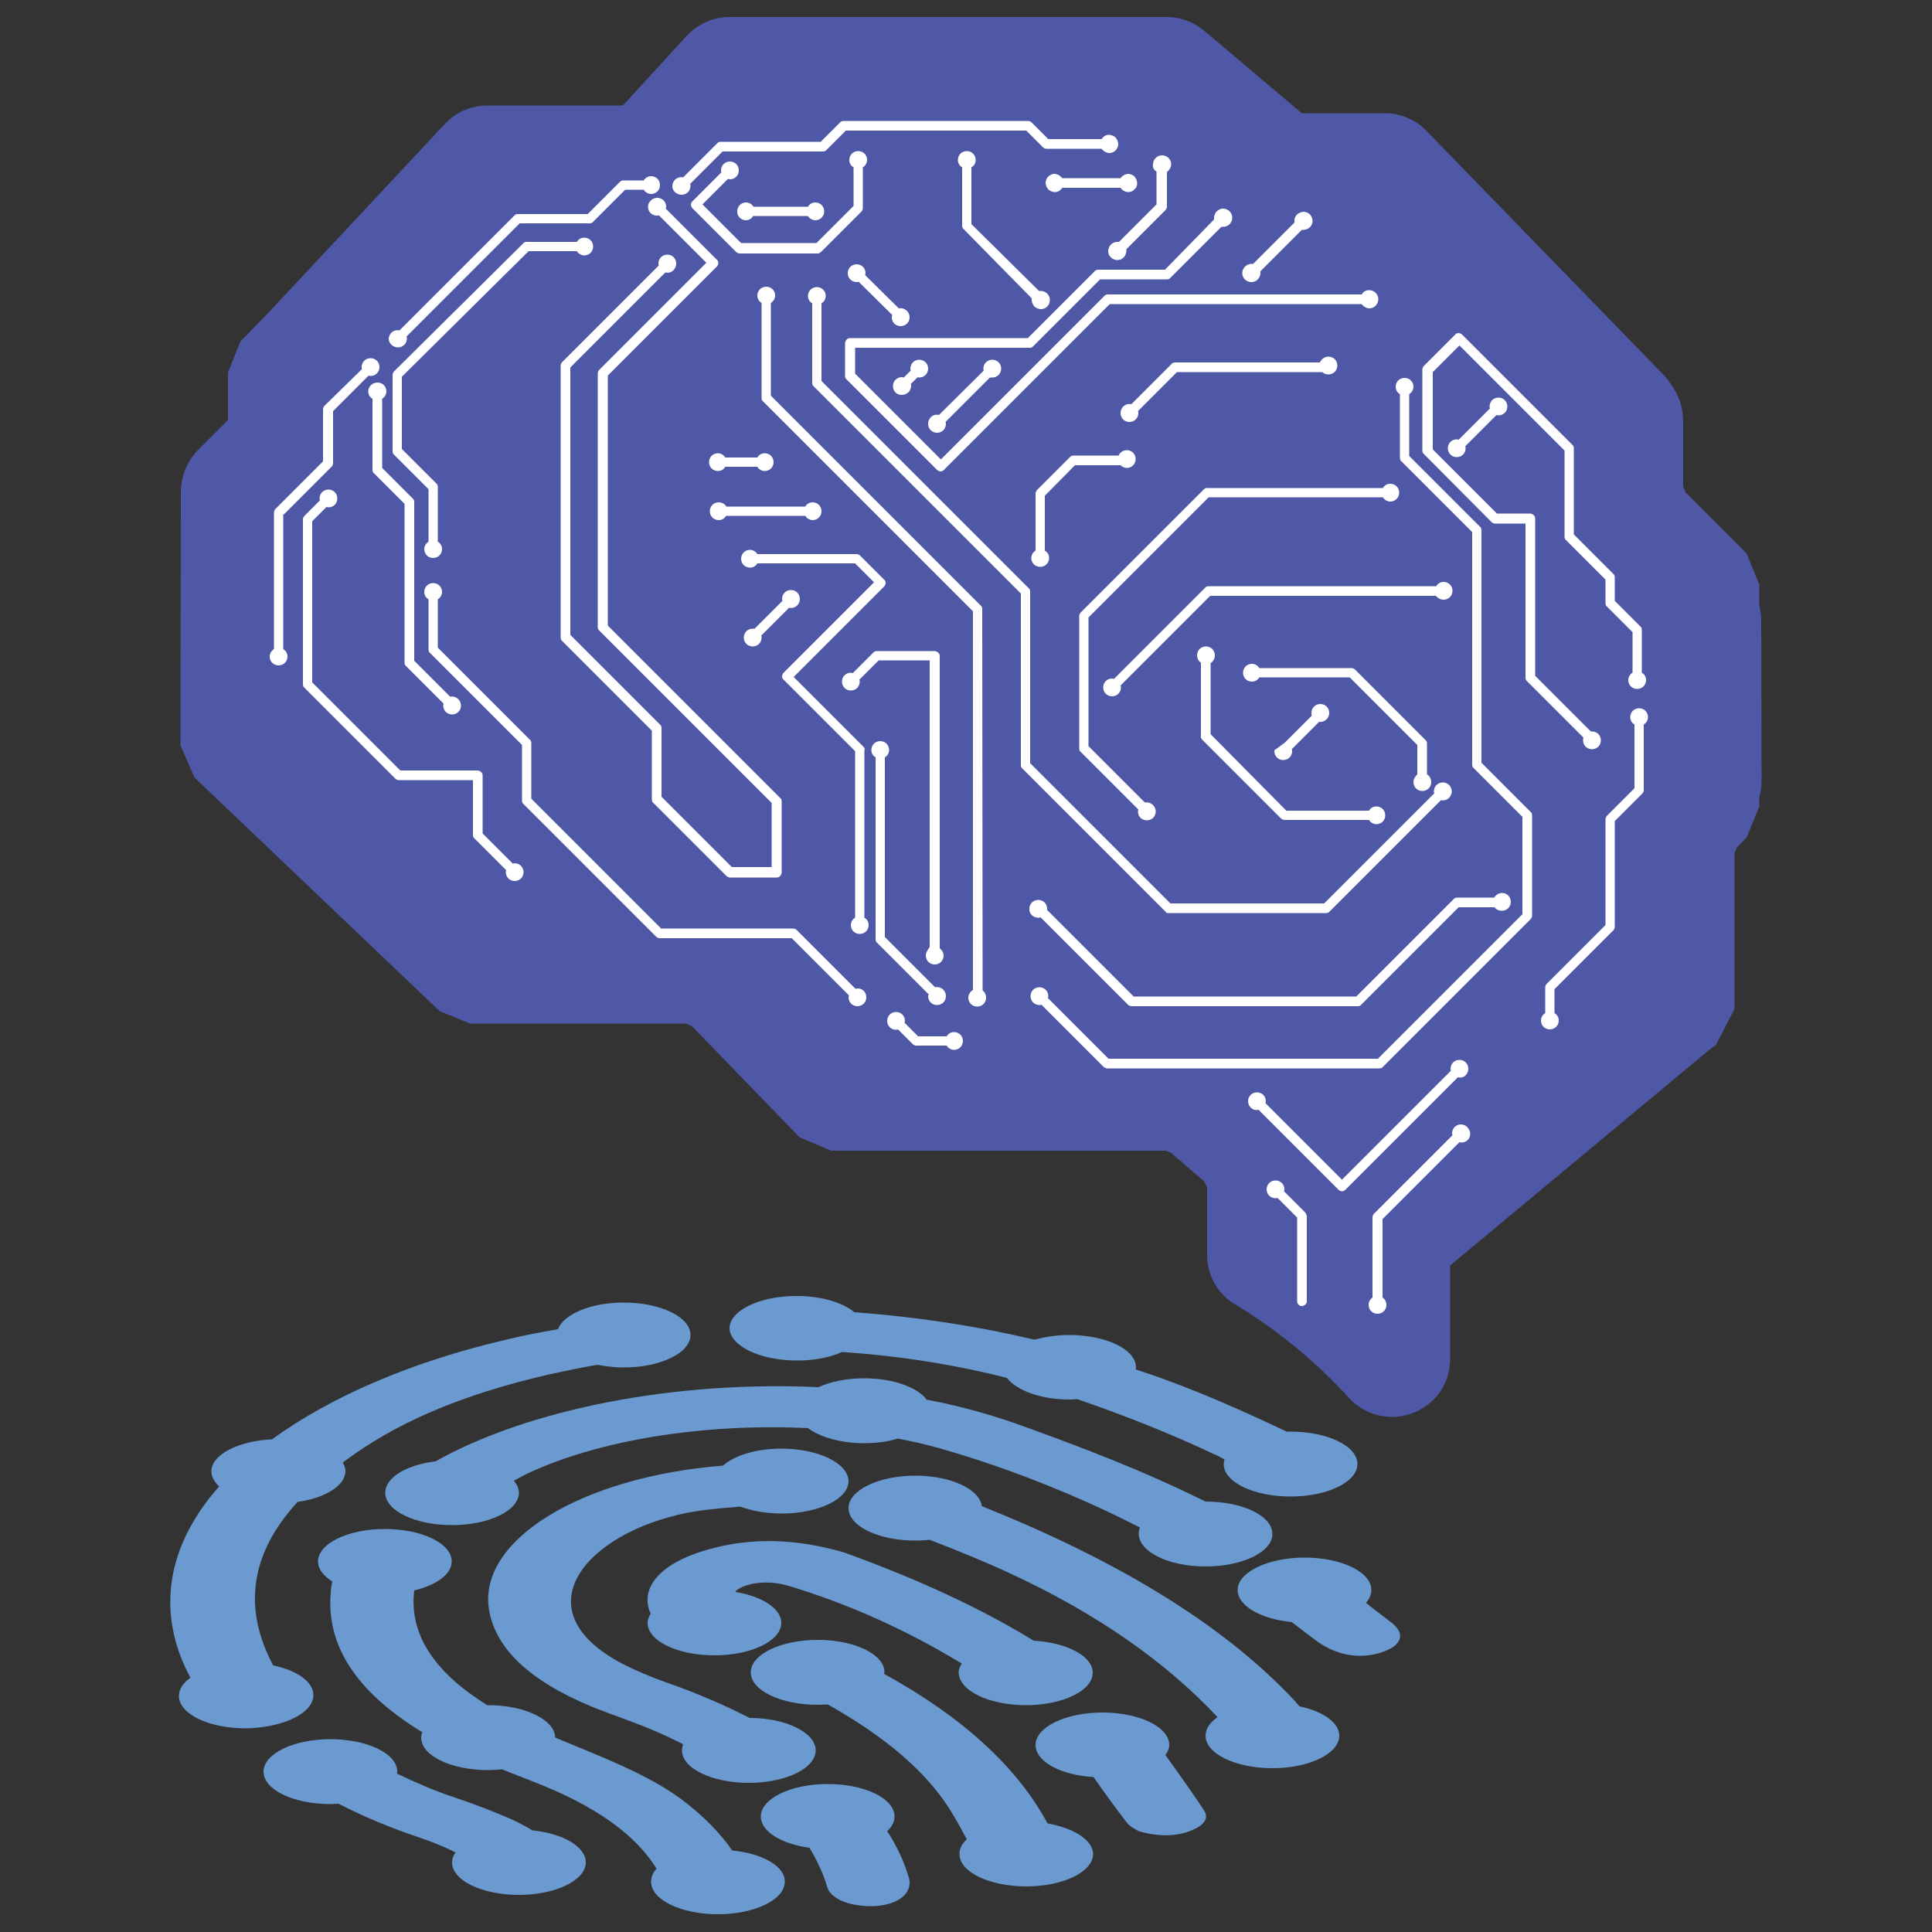 <svg xmlns="http://www.w3.org/2000/svg" xmlns:xlink="http://www.w3.org/1999/xlink" x="0px" y="0px" viewBox="0 0 500 500" style="enable-background:new 0 0 500 500;" xml:space="preserve"><rect x="0" y="0" width="500" height="500" fill="#333333" stroke="none"/><style type="text/css">	.st0{display:none;}	.st1{display:inline;}	.st2{fill:#FFFFFF;}	.st3{fill:#4F58A7;}	.st4{clip-path:url(#SVGID_2_);fill:#6B9AD1;}	.st5{clip-path:url(#SVGID_4_);fill:#6B9AD1;}	.st6{clip-path:url(#SVGID_6_);fill:#6B9AD1;}	.st7{clip-path:url(#SVGID_8_);fill:#6B9AD1;}	.st8{clip-path:url(#SVGID_10_);fill:#6B9AD1;}	.st9{clip-path:url(#SVGID_12_);fill:#6B9AD1;}	.st10{fill:#6B9AD1;}</style><g id="Layer_1" class="st0">	<g class="st1">		<rect x="39.8" y="68.1" class="st2" width="417.6" height="328.7"></rect>		<g>			<path class="st3" d="M443.5,38.6H56.5c-23,0-41.6,20.7-41.6,46.3v268.4c0,25.6,18.6,46.3,41.6,46.3h144.9v-54.1H119    c-23,0-41.6-20.7-41.6-46.3V139c0-25.6,18.6-46.3,41.6-46.3h262c23,0,41.6,20.7,41.6,46.3v160.1c0,25.6-18.6,46.3-41.6,46.3    h-93.8l-85.8,54.1v60.5l85.8-60.5h156.2c23,0,41.6-20.7,41.6-46.3V84.9C485,59.3,466.4,38.6,443.5,38.6z"></path>			<g>				<g>					<defs>						<path id="SVGID_1_" d="M310.5,202.2c3.4,2.2,5.8,6,6,10.4c0.3,7.2-5.3,13.4-12.5,13.7c-7.2,0.3-13.4-5.3-13.8-12.5       c-0.2-4.3,1.9-7.9,4.7-10.7c7.2-7.2,6.1-29.7-2.3-37.1l-0.2-0.1c-1.1-0.9-1.9-1.9-2.6-3c-1-1.5-1.8-3.1-2.1-5l-0.1-0.4       c-2.4-9.9-22.1-20.7-32.8-17.5c-3.6,1.1-7.5,1.2-11-0.8c-6.4-3.5-8.7-11.5-5.2-17.9c3.5-6.4,11.5-8.7,17.9-5.2       c3.7,2.1,6.1,5.7,6.7,9.6c0.7,5.3,7,10.2,13.7,13.8c6.6,3.6,13.6,6.1,18,4c3.7-1.8,8.1-1.8,12,0.3l0,0l0,0l0.1,0       c0.2,0.1,0.3,0.2,0.5,0.3l0,0c0.2,0.1,0.4,0.2,0.5,0.4l0,0c3.3,2.3,5.5,5.9,5.7,10.2c0.2,4.3-1.7,8.2-4.7,10.7       c-4.1,3.4-5,11.3-4.6,19C304.9,192.2,306.4,199.5,310.5,202.2"></path>					</defs>					<use xlink:href="#SVGID_1_" style="overflow:visible;fill-rule:evenodd;clip-rule:evenodd;fill:#6B9AD1;"></use>					<clipPath id="SVGID_2_">						<use xlink:href="#SVGID_1_" style="overflow:visible;"></use>					</clipPath>											<rect x="237.2" y="111.7" transform="matrix(0.999 -4.749092e-02 4.749092e-02 0.999 -7.746 13.292)" class="st4" width="77.2" height="115.9"></rect>				</g>				<g>					<defs>						<path id="SVGID_3_" d="M187,237.1c-3.4-2.2-5.8-6-6-10.4c-0.3-7.2,5.3-13.4,12.5-13.7c7.2-0.3,13.4,5.3,13.7,12.5       c0.2,4.3-1.9,7.9-4.7,10.7c-7.2,7.2-6.1,29.7,2.3,37.1l0.2,0.1c1.1,0.9,1.9,1.9,2.6,3c1,1.5,1.8,3.1,2.1,5l0.1,0.4       c2.4,9.9,22.1,20.7,32.8,17.5c3.6-1.1,7.5-1.2,11,0.8c6.4,3.5,8.7,11.5,5.2,17.9c-3.5,6.4-11.5,8.7-17.9,5.2       c-3.7-2.1-6.1-5.7-6.7-9.6c-0.7-5.3-7-10.2-13.7-13.8c-6.6-3.6-13.6-6.1-18-4c-3.7,1.8-8.1,1.8-12-0.3l0,0l0,0l-0.1,0       c-0.2-0.1-0.3-0.2-0.5-0.3l0,0c-0.2-0.1-0.4-0.2-0.5-0.4l0,0c-3.3-2.3-5.5-5.9-5.7-10.2c-0.2-4.3,1.7-8.2,4.7-10.7       c4.1-3.4,5-11.3,4.6-19C192.7,247,191.1,239.7,187,237.1"></path>					</defs>					<use xlink:href="#SVGID_3_" style="overflow:visible;fill-rule:evenodd;clip-rule:evenodd;fill:#6B9AD1;"></use>					<clipPath id="SVGID_4_">						<use xlink:href="#SVGID_3_" style="overflow:visible;"></use>					</clipPath>											<rect x="183.1" y="211.6" transform="matrix(0.999 -4.749092e-02 4.749092e-02 0.999 -12.552 10.832)" class="st5" width="77.2" height="115.9"></rect>				</g>				<g>					<defs>						<path id="SVGID_5_" d="M264.6,156.7c3.7-1.8,8.1-1.9,12,0.1c6.4,3.4,8.9,11.3,5.5,17.8c-3.4,6.4-11.3,8.9-17.8,5.5       c-3.8-2-5.8-5.6-6.8-9.4c-2.5-9.8-22.5-20.3-33.1-16.9l-0.2,0.1c-1.3,0.5-2.6,0.7-3.9,0.8c-1.8,0.1-3.6-0.1-5.3-0.7l-0.4-0.1       c-9.7-3-29.1,8.5-31.7,19.4c-0.9,3.6-2.8,7-6.3,9.1c-6.2,3.7-14.3,1.6-18-4.6c-3.7-6.2-1.6-14.3,4.6-18       c3.7-2.2,8-2.4,11.7-0.8c5,2.1,12.3-0.8,18.9-4.8c6.4-3.8,12.2-8.6,12.6-13.5c0.4-4.1,2.6-7.9,6.4-10.2l0,0l0,0l0.1,0       c0.2-0.1,0.3-0.2,0.5-0.3l0,0c0.2-0.1,0.4-0.2,0.6-0.3l0,0c3.6-1.7,7.9-1.7,11.6,0.3c3.8,2,6.2,5.6,6.8,9.5       c0.8,5.3,7.2,10,14,13.6C253.1,156.5,260.2,158.9,264.6,156.7"></path>					</defs>					<use xlink:href="#SVGID_5_" style="overflow:visible;fill-rule:evenodd;clip-rule:evenodd;fill:#6B9AD1;"></use>					<clipPath id="SVGID_6_">						<use xlink:href="#SVGID_5_" style="overflow:visible;"></use>					</clipPath>											<rect x="154.4" y="127.9" transform="matrix(0.999 -4.749092e-02 4.749092e-02 0.999 -7.204 10.608)" class="st6" width="130.5" height="57.9"></rect>				</g>				<g>					<defs>						<path id="SVGID_7_" d="M231.9,280.9c-3.7,1.8-8.1,1.9-12-0.1c-6.4-3.4-8.9-11.3-5.5-17.8c3.4-6.4,11.3-8.9,17.8-5.5       c3.8,2,5.8,5.6,6.8,9.4c2.5,9.8,22.5,20.3,33.1,16.9l0.2-0.1c1.3-0.5,2.6-0.7,3.9-0.8c1.8-0.1,3.6,0.1,5.3,0.7l0.4,0.1       c9.7,3,29.1-8.5,31.7-19.4c0.9-3.6,2.8-7,6.3-9.1c6.2-3.7,14.3-1.6,18,4.6c3.7,6.2,1.6,14.3-4.6,18c-3.7,2.2-8,2.4-11.7,0.8       c-5-2.1-12.3,0.8-18.9,4.8c-6.4,3.8-12.2,8.6-12.6,13.5c-0.4,4.1-2.6,7.9-6.4,10.2l0,0l0,0l-0.1,0c-0.2,0.1-0.3,0.2-0.5,0.3       l0,0c-0.2,0.1-0.4,0.2-0.6,0.3l0,0c-3.6,1.7-7.9,1.7-11.6-0.3c-3.8-2-6.2-5.6-6.8-9.5c-0.8-5.3-7.2-10-14-13.6       C243.3,281.1,236.3,278.7,231.9,280.9"></path>					</defs>					<use xlink:href="#SVGID_7_" style="overflow:visible;fill-rule:evenodd;clip-rule:evenodd;fill:#6B9AD1;"></use>					<clipPath id="SVGID_8_">						<use xlink:href="#SVGID_7_" style="overflow:visible;"></use>					</clipPath>											<rect x="211.6" y="251.7" transform="matrix(0.999 -4.749092e-02 4.749092e-02 0.999 -13.017 13.465)" class="st7" width="130.5" height="57.9"></rect>				</g>				<g>					<defs>						<path id="SVGID_9_" d="M203.7,175.2c0.2-4.1,2.4-8,6.1-10.4c6.1-3.9,14.3-2,18.1,4.1c3.9,6.1,2,14.3-4.1,18.1       c-3.6,2.3-7.8,2.2-11.6,1.2c-9.8-2.7-28.8,9.3-31.2,20.2l0,0.2c-0.2,1.3-0.7,2.6-1.3,3.8c-0.8,1.6-1.9,3.1-3.3,4.3l-0.3,0.3       c-7.4,6.9-7.2,29.4,0.9,37.1c2.7,2.6,4.7,6,4.7,10c0.1,7.3-5.7,13.2-13,13.3c-7.3,0.1-13.2-5.7-13.3-13c0-4.3,2-8.1,5.1-10.5       c4.3-3.3,5.4-11.1,5.3-18.8c-0.1-7.5-1.4-14.8-5.4-17.6c-3.3-2.3-5.6-6.2-5.6-10.6l0,0l0,0l0-0.1c0-0.2,0-0.4,0-0.6l0,0       c0-0.2,0-0.4,0-0.7l0,0c0.4-3.9,2.5-7.7,6.1-9.9c3.6-2.3,7.9-2.6,11.7-1.2c5,1.9,12.3-1.2,18.8-5.3       C197.8,185.1,203.4,180.1,203.7,175.2"></path>					</defs>					<use xlink:href="#SVGID_9_" style="overflow:visible;fill-rule:evenodd;clip-rule:evenodd;fill:#6B9AD1;"></use>					<clipPath id="SVGID_10_">						<use xlink:href="#SVGID_9_" style="overflow:visible;"></use>					</clipPath>											<rect x="153.2" y="162.1" transform="matrix(0.999 -4.749092e-02 4.749092e-02 0.999 -10.196 9.438)" class="st8" width="80.7" height="114.3"></rect>				</g>				<g>					<defs>						<path id="SVGID_11_" d="M294.9,265.6c-0.2,4.1-2.4,8-6.1,10.4c-6.1,3.9-14.3,2-18.1-4.1c-3.9-6.1-2-14.3,4.1-18.1       c3.6-2.3,7.8-2.2,11.6-1.2c9.8,2.7,28.8-9.3,31.2-20.2l0-0.2c0.2-1.3,0.7-2.6,1.3-3.8c0.8-1.6,1.9-3.1,3.3-4.3l0.3-0.3       c7.4-6.9,7.2-29.4-0.9-37.1c-2.7-2.6-4.7-6-4.7-10c-0.1-7.3,5.7-13.2,13-13.3c7.3-0.1,13.2,5.7,13.3,13c0,4.3-2,8.1-5.1,10.5       c-4.3,3.3-5.4,11.1-5.3,18.8c0.1,7.5,1.4,14.8,5.4,17.6c3.3,2.3,5.6,6.2,5.6,10.6l0,0l0,0l0,0.1c0,0.2,0,0.4,0,0.6l0,0       c0,0.2,0,0.4,0,0.7l0,0c-0.4,3.9-2.5,7.7-6.1,9.9c-3.6,2.3-7.9,2.6-11.7,1.2c-5-1.9-12.3,1.2-18.8,5.3       C300.8,255.8,295.2,260.7,294.9,265.6"></path>					</defs>					<use xlink:href="#SVGID_11_" style="overflow:visible;fill-rule:evenodd;clip-rule:evenodd;fill:#6B9AD1;"></use>					<clipPath id="SVGID_12_">						<use xlink:href="#SVGID_11_" style="overflow:visible;"></use>					</clipPath>											<rect x="264.7" y="164.4" transform="matrix(0.999 -4.749092e-02 4.749092e-02 0.999 -10.179 14.737)" class="st9" width="80.7" height="114.3"></rect>				</g>			</g>		</g>	</g></g><g id="Layer_2" class="st0">	<g class="st1">		<path class="st3" d="M473.4,185C456,125.3,416.4,75.9,361.8,46C307.3,16,244.3,9.2,184.6,26.6C124.8,44,75.5,83.6,45.5,138.2   C15.6,192.7,8.7,255.7,26.1,315.4c17.4,59.7,57.1,109.1,111.6,139c34.8,19.1,73.1,28.8,111.7,28.8c21.9,0,43.9-3.1,65.5-9.4   c59.7-17.4,109.1-57.1,139-111.6C484,307.7,490.8,244.7,473.4,185z M392.4,328.4c-20.9,38.2-55.4,65.9-97,78   c-41.7,12.2-85.6,7.3-123.8-13.6c-38.2-20.9-65.9-55.4-78-97s-7.3-85.6,13.6-123.8c20.9-38.2,55.4-65.9,97-78   c15-4.4,30.4-6.6,45.6-6.6c27,0,53.7,6.8,78.1,20.2c38.2,20.9,65.9,55.4,78,97C418.1,246.3,413.3,290.3,392.4,328.4z"></path>		<path class="st2" d="M70.2,218.2l-29.9-5.1c-0.3,1.5-0.5,3.1-0.7,4.6l30,4.5C69.8,220.9,70,219.6,70.2,218.2z M92.4,344.5   c-0.7-1.1-1.3-2.3-2-3.5l-26.5,14.8c0.8,1.4,1.5,2.7,2.3,4L92.4,344.5L92.4,344.5z M67.6,246.1c0-1.3,0-2.7,0.1-4L37.4,241   c-0.1,1.6-0.1,3.1-0.1,4.7L67.6,246.1L67.6,246.1z M67.9,258.1c-0.1-1.3-0.1-2.7-0.2-4L37.4,255c0,1.5,0.1,3.1,0.2,4.7L67.9,258.1   L67.9,258.1z M68.2,234.1c0.1-1.3,0.2-2.7,0.4-4L38.4,227c-0.2,1.6-0.3,3.1-0.4,4.7L68.2,234.1L68.2,234.1z M71.7,210.4   L71.7,210.4C71.7,210.4,71.7,210.4,71.7,210.4L71.7,210.4z M79.8,183.6l-28.3-11c-0.6,1.5-1.1,2.9-1.6,4.4l28.5,10.4   C78.8,186.1,79.3,184.8,79.8,183.6z M84.5,172.5L57,159.7c-0.7,1.4-1.3,2.8-1.9,4.2l27.8,12.2C83.4,175,83.9,173.8,84.5,172.5z    M75.8,194.9l-29-9.1c-0.5,1.5-0.9,3-1.4,4.5l29.2,8.4C75,197.5,75.4,196.2,75.8,194.9z M72.6,206.5l-29.5-7.1   c-0.4,1.5-0.7,3-1.1,4.6l29.7,6.5C72,209.1,72.3,207.8,72.6,206.5z M111,370.4l-23,19.8c1,1.2,2,2.3,3.1,3.5l22.6-20.3   C112.7,372.4,111.8,371.4,111,370.4z M146.6,402.2l-17,25.1c1.3,0.9,2.6,1.7,3.9,2.6l16.5-25.5   C148.8,403.7,147.7,402.9,146.6,402.2z M136.9,395.2l-18.6,23.9c1.2,1,2.5,1.9,3.7,2.8l18.1-24.4C139,396.8,138,396,136.9,395.2z    M156.8,408.6l-15.3,26.2c1.3,0.8,2.7,1.6,4.1,2.3l14.7-26.5C159.1,409.9,157.9,409.3,156.8,408.6z M127.7,387.5l-20.2,22.7   c1.2,1,2.3,2.1,3.5,3.1l19.7-23.1C129.7,389.2,128.7,388.4,127.7,387.5z M96.6,351.3l-25.4,16.5c0.9,1.3,1.7,2.6,2.6,3.9   l25.1-17.1C98.1,353.5,97.3,352.4,96.6,351.3z M98.8,354.6L98.8,354.6C98.8,354.6,98.8,354.6,98.8,354.6L98.8,354.6z M103.5,361.1   l-24.3,18.2c0.9,1.2,1.9,2.5,2.8,3.7l23.9-18.8C105.1,363.2,104.3,362.2,103.5,361.1z M89.9,161.8l-26.6-14.6   c-0.7,1.4-1.5,2.7-2.2,4.1l26.9,14C88.7,164.2,89.3,163,89.9,161.8z M119.1,379.2l-21.6,21.3c1.1,1.1,2.2,2.2,3.3,3.3l21.2-21.7   C120.9,381.1,120,380.2,119.1,379.2z M392.1,140.5l24.3-18.2c-0.9-1.2-1.9-2.5-2.8-3.7l-23.9,18.8   C390.5,138.4,391.3,139.5,392.1,140.5z M167.3,414.3l-13.5,27.1c1.4,0.7,2.8,1.4,4.2,2l12.9-27.4   C169.7,415.5,168.5,414.9,167.3,414.3z M376.5,122.4l21.6-21.3c-1.1-1.1-2.2-2.2-3.3-3.3l-21.2,21.7   C374.6,120.5,375.6,121.5,376.5,122.4z M94,154.9L94,154.9C93.9,154.9,93.9,154.9,94,154.9L94,154.9z M367.8,114.2L388,91.5   c-1.2-1-2.3-2.1-3.5-3.1l-19.7,23.1C365.8,112.4,366.9,113.3,367.8,114.2z M358.6,106.5l18.6-23.9c-1.2-1-2.5-1.9-3.7-2.8   l-18.1,24.4C356.5,104.9,357.6,105.7,358.6,106.5z M384.6,131.2l23-19.8c-1-1.2-2-2.3-3.1-3.5L382,128.2   C382.9,129.2,383.7,130.2,384.6,131.2z M396.8,147L396.8,147C396.8,147,396.8,147,396.8,147L396.8,147z M403.2,157.1   c0.7,1.1,1.3,2.3,2,3.5l26.5-14.8c-0.8-1.4-1.5-2.7-2.3-4L403.2,157.1L403.2,157.1z M427.7,243.6c0.1,1.3,0.1,2.7,0.2,4l30.3-0.9   c0-1.5-0.1-3.1-0.2-4.7L427.7,243.6L427.7,243.6z M399,150.4l25.4-16.5c-0.9-1.3-1.7-2.6-2.6-3.9L396.8,147   C397.5,148.1,398.2,149.2,399,150.4z M348.9,99.4l17-25.1c-1.3-0.9-2.6-1.7-3.9-2.6l-16.5,25.5C346.7,98,347.8,98.7,348.9,99.4z    M115.6,126.3L115.6,126.3C115.6,126.2,115.6,126.2,115.6,126.3L115.6,126.3z M107.7,135.3c0.8-1,1.7-2.1,2.5-3.1l-23.2-19.6   c-1,1.2-2,2.4-3,3.6L107.7,135.3L107.7,135.3z M96.1,151.5l-25.6-16.4c-0.8,1.3-1.7,2.6-2.5,4l25.9,15.8   C94.6,153.8,95.3,152.6,96.1,151.5z M102.9,141.6l-24.4-18c-0.9,1.3-1.8,2.5-2.7,3.8l24.8,17.5   C101.3,143.8,102.1,142.7,102.9,141.6z M118.3,123.4l-21.8-21.1c-1.1,1.1-2.1,2.2-3.2,3.4l22.3,20.6   C116.5,125.3,117.4,124.3,118.3,123.4z M145.6,100.2l-17.2-25c-1.3,0.9-2.6,1.8-3.8,2.7l17.8,24.6   C143.4,101.7,144.5,100.9,145.6,100.2z M136,107.3l-18.8-23.8c-1.2,1-2.4,1.9-3.6,2.9l19.4,23.4C134,108.9,135,108.1,136,107.3z    M155.7,93.7l-15.5-26.1c-1.3,0.8-2.7,1.6-4,2.4l16.1,25.7C153.4,95.1,154.6,94.4,155.7,93.7z M126.9,115l-20.4-22.5   c-1.2,1-2.3,2.1-3.4,3.2l20.9,22C124.9,116.8,125.9,115.9,126.9,115z M132.9,109.8L132.9,109.8   C132.9,109.8,132.9,109.8,132.9,109.8L132.9,109.8z M236.5,432.9l-1.9,30.3c1.6,0.1,3.1,0.2,4.7,0.2l1.2-30.3l0,0   C239.1,433.1,237.8,433,236.5,432.9z M401.6,346.7L401.6,346.7C401.6,346.7,401.6,346.7,401.6,346.7L401.6,346.7z M380,375.4   L380,375.4C380,375.4,380,375.4,380,375.4L380,375.4z M377.3,378.3l21.8,21.1c1.1-1.1,2.1-2.2,3.2-3.4L380,375.4   C379.1,376.4,378.2,377.3,377.3,378.3z M399.5,350.1l25.6,16.4c0.8-1.3,1.7-2.6,2.5-4l-25.9-15.8   C400.9,347.9,400.2,349,399.5,350.1z M392.7,360l24.4,18c0.9-1.3,1.8-2.5,2.7-3.8L395,356.8C394.3,357.8,393.5,358.9,392.7,360z    M387.8,366.3c-0.8,1-1.7,2.1-2.5,3.1l23.2,19.6c1-1.2,2-2.4,3-3.6L387.8,366.3L387.8,366.3z M359.6,394.4l18.8,23.8   c1.2-1,2.4-1.9,3.6-2.9l-19.4-23.4C361.6,392.7,360.6,393.5,359.6,394.4z M368.7,386.6l20.4,22.5c1.2-1,2.3-2.1,3.4-3.2l-20.9-22   C370.6,384.8,369.7,385.7,368.7,386.6z M349.9,401.5l17.2,25c1.3-0.9,2.6-1.8,3.8-2.7l-17.8-24.6   C352.1,399.9,351,400.7,349.9,401.5z M362.6,391.9L362.6,391.9C362.6,391.9,362.6,391.9,362.6,391.9L362.6,391.9z M411.1,329.1   l27.5,12.8c0.7-1.4,1.3-2.8,1.9-4.2l-27.8-12.2C412.2,326.7,411.6,327.9,411.1,329.1z M423.8,291.3L423.8,291.3   C423.8,291.3,423.8,291.3,423.8,291.3L423.8,291.3z M425.4,283.4l29.9,5.1c0.3-1.5,0.5-3.1,0.7-4.6l-30-4.5   C425.8,280.8,425.6,282.1,425.4,283.4z M427.4,267.5c-0.1,1.3-0.2,2.7-0.4,4l30.2,3.1c0.2-1.6,0.3-3.1,0.4-4.7L427.4,267.5   L427.4,267.5z M427.9,255.5L427.9,255.5c0,1.3-0.1,2.7-0.1,4l30.3,1.1c0.1-1.6,0.1-3.1,0.1-4.7L427.9,255.5z M419.7,306.7l29,9.1   c0.5-1.5,0.9-3,1.4-4.5l-29.2-8.4C420.5,304.2,420.1,305.5,419.7,306.7z M415.8,318.1l28.3,11c0.6-1.5,1.1-2.9,1.6-4.4l-28.5-10.4   C416.7,315.6,416.3,316.8,415.8,318.1z M339.8,407.9l15.5,26.1c1.3-0.8,2.7-1.6,4-2.4l-16.1-25.7   C342.1,406.6,341,407.2,339.8,407.9z M405.6,339.8l26.6,14.6c0.7-1.4,1.5-2.7,2.2-4.1l-26.9-14   C406.9,337.5,406.3,338.6,405.6,339.8z M422.9,295.2l29.5,7.1c0.4-1.5,0.7-3,1.1-4.6l-29.7-6.5   C423.6,292.6,423.3,293.9,422.9,295.2z M350,64.5l-14.7,26.5c1.2,0.7,2.3,1.3,3.5,2l15.3-26.2C352.8,66.1,351.4,65.3,350,64.5z    M243.1,68.5L243.1,68.5C243.1,68.5,243.1,68.5,243.1,68.5L243.1,68.5z M220.6,461.9c1.6,0.2,3.1,0.4,4.7,0.6l3.2-30.2   c-1.3-0.1-2.7-0.3-4-0.5L220.6,461.9z M228.5,73.8L228.5,73.8C228.5,73.8,228.5,73.8,228.5,73.8L228.5,73.8z M242.3,38.1l0.8,30.3   c1.3,0,2.7-0.1,4-0.1L247,38C245.4,38.1,243.9,38.1,242.3,38.1z M248.4,433.2l0.1,30.3c1.6,0,3.1,0,4.7-0.1l-0.8-30.3   C251.1,433.2,249.8,433.2,248.4,433.2z M182,420.8L182,420.8C182,420.8,182,420.8,182,420.8L182,420.8z M193.3,424.8   c-1.3-0.4-2.5-0.8-3.8-1.3l-9.8,28.7c1.5,0.5,3,1,4.4,1.5L193.3,424.8L193.3,424.8z M252.4,433.2L252.4,433.2   C252.4,433.2,252.4,433.2,252.4,433.2L252.4,433.2z M193,456.4c1.5,0.4,3,0.8,4.5,1.2l7.2-29.5c-1.3-0.3-2.6-0.7-3.9-1L193,456.4z    M206.7,459.6c1.5,0.3,3.1,0.6,4.6,0.9l5.3-29.9c-1.3-0.2-2.6-0.5-3.9-0.7L206.7,459.6z M337.6,58.2l-12.9,27.4   c1.2,0.6,2.4,1.2,3.6,1.7l13.5-27.1C340.4,59.5,339,58.8,337.6,58.2z M313.6,80.9L313.6,80.9C313.6,80.8,313.6,80.8,313.6,80.9   L313.6,80.9z M324.7,52.6l-11.1,28.2c1.2,0.5,2.5,1,3.7,1.5l11.7-28C327.6,53.8,326.2,53.2,324.7,52.6z M311.5,47.9l-9.2,28.9l0,0   c1.3,0.4,2.5,0.8,3.8,1.3l9.8-28.7C314.5,48.9,313,48.4,311.5,47.9z M178.2,419.3l-11.7,28c1.4,0.6,2.9,1.2,4.3,1.8l11.1-28.2   C180.7,420.3,179.5,419.8,178.2,419.3z M267.1,69.4c1.3,0.1,2.7,0.3,4,0.5l3.9-30.1c-1.6-0.2-3.1-0.4-4.7-0.6L267.1,69.4z    M267.1,427.9C267.1,427.9,267.1,427.9,267.1,427.9L267.1,427.9L267.1,427.9z M255.1,68.5L255.1,68.5c1.3,0,2.7,0.1,4,0.2   l1.9-30.3c-1.6-0.1-3.1-0.2-4.7-0.2L255.1,68.5z M279,71.1c1.3,0.2,2.6,0.5,3.9,0.7l5.9-29.8c-1.5-0.3-3.1-0.6-4.6-0.9L279,71.1z    M298,44.1l-7.2,29.5c1.3,0.3,2.6,0.7,3.9,1l7.9-29.3C301,44.9,299.5,44.5,298,44.1z"></path>		<g>			<path class="st3" d="M224.6,15.5c-3.3-11.4-15.3-17.9-26.7-14.6l-38.4,11.2c-11.4,3.3-17.9,15.3-14.6,26.7l16.7,57.4    c1.6,5.5,5.3,10.1,10.3,12.8c3.2,1.8,6.7,2.7,10.3,2.7c2,0,4.1-0.3,6-0.9l38.4-11.2c5.5-1.6,10.1-5.3,12.8-10.3    s3.4-10.8,1.8-16.4L224.6,15.5z"></path>			<path class="st3" d="M95.7,275.9c-1.6-5.5-5.3-10.1-10.3-12.8c-5-2.8-10.8-3.4-16.4-1.8l-53.5,15.6c-5.5,1.6-10.1,5.3-12.8,10.3    c-2.8,5-3.4,10.8-1.8,16.4L11.2,339c2.7,9.4,11.3,15.5,20.7,15.5c2,0,4-0.3,6-0.9L91.4,338c5.5-1.6,10.1-5.3,12.8-10.3    c2.8-5,3.4-10.8,1.8-16.4L95.7,275.9z"></path>			<path class="st3" d="M499.1,198.4l-11.2-38.4c-3.3-11.4-15.3-17.9-26.7-14.6L403.9,162c-11.4,3.3-17.9,15.3-14.6,26.7l11.2,38.4    c1.6,5.5,5.3,10.1,10.3,12.8c3.2,1.8,6.7,2.7,10.3,2.7c2,0,4.1-0.3,6-0.9l57.4-16.7c5.5-1.6,10.1-5.3,12.8-10.3    C500.1,209.7,500.7,203.9,499.1,198.4z"></path>			<path class="st3" d="M337.6,408.6c-1.6-5.5-5.3-10.1-10.3-12.8c-5-2.8-10.8-3.4-16.4-1.8l-35.4,10.3c-5.5,1.6-10.1,5.3-12.8,10.3    c-2.8,5-3.4,10.8-1.8,16.4l15.6,53.5c2.7,9.4,11.3,15.5,20.7,15.5c2,0,4-0.3,6-0.9l35.4-10.3c5.5-1.6,10.1-5.3,12.8-10.3    c2.8-5,3.4-10.8,1.8-16.4L337.6,408.6z"></path>		</g>		<g>			<path class="st10" d="M246,155.4c3.2,0,6.1-1.3,8.3-3.3c10.9,1.5,21.2,4.9,30.8,9.9c1.7,4.8,6.3,8.3,11.7,8.3    c0.5,0,1-0.1,1.5-0.1c9,6.3,17.5,13.3,25.5,21c0.7,0.7,1.4,1.3,2,2c-0.1,0.6-0.2,1.1-0.2,1.7c0,6.9,5.6,12.5,12.5,12.5    c6.9,0,12.5-5.6,12.5-12.5c0-6.9-5.6-12.5-12.5-12.5c-0.2,0-0.5,0.1-0.7,0.1c-8.5-8.1-17-16.1-26.6-22.8c-0.5-0.3-1-0.7-1.5-1.1    c0-0.3,0.1-0.5,0.1-0.8c0-6.9-5.6-12.5-12.5-12.5c-2.4,0-4.6,0.7-6.5,1.8c-10.7-5.2-21.8-8.8-33.6-10.5    c-2.2-3.7-6.1-6.3-10.8-6.3c-6.9,0-12.5,5.6-12.5,12.5C233.5,149.8,239.1,155.4,246,155.4z"></path>			<path class="st10" d="M233.8,343.1c-2.3-6.8-5.4-13.3-9.5-19.5c-6.2-9.6-15-16.5-23.6-23.7c0-6.8-5.6-12.4-12.5-12.4    c-0.1,0-0.1,0-0.2,0c-10.3-13.1-14.6-27.9-13.6-43.9c4.1-2,7-6.2,7-11.2c0-6.9-5.6-12.5-12.5-12.5c-6.9,0-12.5,5.6-12.5,12.5    c0,2.9,1,5.5,2.7,7.7c-0.1,1.4-0.3,2.8-0.3,4.2c-0.8,20,4.5,37.9,17.1,53.6c-0.1,0.7-0.2,1.4-0.2,2.1c0,6.9,5.6,12.5,12.5,12.5    c0.9,0,1.8-0.1,2.6-0.3c2,1.6,4.1,3.3,6.1,4.9c11.1,8.9,18.8,19.9,22.8,33.2c-0.7,1.5-1,3.2-1,5c0,6.9,5.6,12.5,12.5,12.5    c6.9,0,12.5-5.6,12.5-12.5C243.7,349.3,239.5,344.3,233.8,343.1z"></path>			<path class="st10" d="M196.6,335.5c-1.2-1.5-2.5-3-4-4.3c-3.3-3-6.8-5.8-10.5-8.3c-3.9-2.7-7.5-5.9-10.8-9.2    c0-0.3,0.1-0.5,0.1-0.8c0-6.9-5.6-12.5-12.5-12.5c-6.9,0-12.5,5.6-12.5,12.5c0,6.9,5.6,12.5,12.5,12.5c0.5,0,1-0.1,1.5-0.2    c4.5,4.7,9.4,9,14.8,12.8c2.6,1.8,4.9,3.7,7.1,5.9c-0.4,1.2-0.7,2.5-0.7,3.9c0,6.9,5.6,12.5,12.5,12.5s12.5-5.6,12.5-12.5    C206.5,341.7,202.3,336.7,196.6,335.5z"></path>			<path class="st10" d="M243,189.2c-4.7,0-8.8,2.6-10.9,6.5c-26.3,4.3-45.5,28.3-43.7,54.7c1.1,15.3,7.5,27.9,19.2,37.7    c3.8,3.2,8,5.9,11.6,9.1c1.9,1.7,3.6,3.4,5.4,5.2c-0.2,0.8-0.2,1.6-0.2,2.4c0,6.9,5.6,12.5,12.5,12.5c6.9,0,12.5-5.6,12.5-12.5    c0-6.8-5.5-12.4-12.3-12.5c-4.8-5-9.9-9.6-15.6-13.7c-2.9-2.1-5.6-4.4-8-7c-20.1-21.5-6-52.5,14-58.8c2.5-0.8,5.1-1.2,7.8-1.6    c2.1,1.7,4.8,2.7,7.7,2.7c6.9,0,12.5-5.6,12.5-12.5C255.5,194.8,249.9,189.2,243,189.2z"></path>			<path class="st10" d="M339.6,287.8c-0.3-0.7-0.6-1.4-0.9-2c-13.3-29.4-33-53.7-58.4-74.6c-0.4-6.5-5.8-11.7-12.4-11.7    c-6.9,0-12.5,5.6-12.5,12.5c0,6.9,5.6,12.5,12.5,12.5c0.9,0,1.8-0.1,2.7-0.3c5,4,10.1,8.1,14.7,12.6c16.7,15.9,29.5,34.5,39,55.3    c-1.4,2-2.3,4.5-2.3,7.1c0,6.9,5.6,12.5,12.5,12.5c6.9,0,12.5-5.6,12.5-12.5C347.1,294.1,344,289.8,339.6,287.8z"></path>			<path class="st10" d="M288.6,287.5c6.9,0,12.5-5.6,12.5-12.5c0-6.4-4.8-11.6-11.1-12.3c-9.8-12.3-21.2-23-33.7-32.6    c-0.8-0.5-1.5-1.1-2.3-1.6c-8.1-4.5-16.3-5.6-24.6-0.8c-9.7,5.6-12.8,15.6-10.8,24.6c-0.4,1.2-0.6,2.3-0.6,3.6    c0,6.9,5.6,12.5,12.5,12.5s12.5-5.6,12.5-12.5c0-5.5-3.6-10.2-8.6-11.8c0.1-0.2,0.1-0.4,0.3-0.6c1.5-2.4,4.3-3.6,7.2-2.8    c1.3,0.4,2.5,1.1,3.7,1.8c7.8,5,14.8,11.1,21.3,17.7c3.5,3.6,6.7,7.4,9.8,11.3c-0.3,1.1-0.5,2.3-0.5,3.5    C276.2,281.9,281.7,287.5,288.6,287.5z"></path>			<path class="st10" d="M292.6,332.8c-5.6-21.5-15.8-40.7-30.5-57.3c0-0.2,0.1-0.4,0.1-0.5c0-6.9-5.6-12.5-12.5-12.5    c-6.9,0-12.5,5.6-12.5,12.5c0,6.9,5.6,12.5,12.5,12.5c0.7,0,1.3-0.1,1.9-0.2c10.8,12.5,19,26.5,23.5,42.7c0.8,3,1.6,6,2.5,9    c-0.8,1.7-1.4,3.6-1.4,5.6c0,6.9,5.6,12.5,12.5,12.5c6.9,0,12.5-5.6,12.5-12.5C301.1,339.1,297.5,334.5,292.6,332.8z"></path>			<path class="st10" d="M322.1,234.2c6.9,0,12.5-5.6,12.5-12.5c0-6.9-5.6-12.5-12.5-12.5c-0.6-0.7-1.3-1.3-1.9-2    c-9.6-9.6-20.1-18.1-31.1-26.2c-5.9-4.4-12-8.1-18.7-10.8c-0.1,0-0.2-0.1-0.3-0.1c-1.8-4.8-6.3-8.2-11.7-8.2    c-3.3,0-6.3,1.3-8.5,3.4c-26.3-2.6-53.7,8-71.4,28.4c-5.4,1.4-9.4,6.2-9.4,12c0,6.9,5.6,12.5,12.5,12.5c6.9,0,12.5-5.6,12.5-12.5    c0-1.6-0.3-3.2-0.9-4.6c0.8-0.9,1.6-1.8,2.4-2.6c13.6-13.2,33.5-19.4,52.4-17.5c2.2,3.5,6.1,5.8,10.5,5.8c2.3,0,4.4-0.7,6.2-1.7    c2.7,1.1,5.3,2.3,7.8,3.7c11.6,6.8,22,15.3,31.7,24.6c1.9,1.9,3.8,3.8,5.7,5.7c-0.1,0.8-0.2,1.5-0.2,2.4    C309.6,228.6,315.2,234.2,322.1,234.2z"></path>			<path class="st10" d="M155.7,283.6c0-5.1-3.1-9.5-7.5-11.4c-5.7-22.2-4.2-43.1,4.6-62.7c5.1-1.5,8.9-6.3,8.9-11.9    c0-1.2-0.2-2.3-0.5-3.3c1.7-2.5,3.4-5,5.3-7.4c11.1-14.3,25.5-24,42.2-30c1.5,0.6,3.2,1,4.9,1c6.9,0,12.5-5.6,12.5-12.5    c0-6.9-5.6-12.5-12.5-12.5c-6.1,0-11.2,4.4-12.3,10.3c-3.4,1.2-6.7,2.5-10,4.1c-17,8.2-32.2,21.3-43.4,38    c-6.3,0.6-11.3,5.9-11.3,12.4c0,2.1,0.6,4,1.5,5.7c-7.7,17.8-11,38.2-8,60.1c0.6,4.5,1.5,8.9,2.7,13.2c-1.4,2-2.2,4.4-2.2,7    c0,6.9,5.6,12.5,12.5,12.5C150.1,296.1,155.7,290.5,155.7,283.6z"></path>			<path class="st10" d="M262.7,335.7c0.9-1.7,1.4-3.6,1.4-5.6c0-6.9-5.6-12.5-12.5-12.5c-6.9,0-12.5,5.6-12.5,12.5    c0,5.7,3.9,10.5,9.1,12c1.4,4.8,2.5,9.7,3.2,14.6c0.1,0.8,0.2,1.5,0.5,2.3c1.2,3.2,3.5,5.1,6.8,5.4c3.1,0.3,6-1.3,7.3-4.6    c0.7-1.8,0.9-3.9,0.7-5.8C266,347.7,264.6,341.6,262.7,335.7z"></path>			<path class="st10" d="M315.9,310.2c-0.4-1.2-0.9-2.5-1.3-3.7c0.4-1.2,0.7-2.5,0.7-3.9c0-6.9-5.6-12.5-12.5-12.5    c-6.9,0-12.5,5.6-12.5,12.5c0,6.3,4.7,11.5,10.8,12.3c2,5.9,4.1,11.8,6.3,17.7c0.5,1.4,1.7,2.5,2.1,3.2c3.3,2.1,6.8,2,9.3,0.1    c2.8-2.1,3.9-4.8,2.9-8.1C319.9,321.9,317.9,316.1,315.9,310.2z"></path>			<path class="st10" d="M356.9,256c-1.6-2.6-3.2-5.1-4.8-7.7c0.6-1.5,1-3.2,1-4.9c0-6.9-5.6-12.5-12.5-12.5s-12.5,5.6-12.5,12.5    c0,6.1,4.3,11.1,10.1,12.2c1.6,2.6,3.3,5.1,4.9,7.7c1.1,1.6,2.5,3.1,4.2,4.2c3.3,2,7.2,1,9.8-2.4    C359,262.3,358.8,259.1,356.9,256z"></path>		</g>	</g></g><g id="Layer_3">	<g>		<g>			<path class="st10" d="M206.3,352.1c4.5,0,8.5-0.8,11.6-2.2c15.1,1,29.3,3.3,42.7,6.7c2.4,3.2,8.7,5.6,16.2,5.6    c0.7,0,1.3-0.1,2-0.1c12.5,4.3,24.3,9,35.3,14.2c1,0.4,1.9,0.9,2.8,1.4c-0.1,0.4-0.2,0.8-0.2,1.2c0,4.7,7.8,8.4,17.3,8.4    c9.6,0,17.3-3.8,17.3-8.4c0-4.7-7.8-8.4-17.3-8.4c-0.3,0-0.6,0-1,0c-11.7-5.5-23.6-10.9-37-15.4c-0.7-0.2-1.4-0.5-2.1-0.7    c0-0.2,0.1-0.4,0.1-0.5c0-4.7-7.8-8.4-17.3-8.4c-3.3,0-6.3,0.5-9,1.2c-14.8-3.5-30.3-5.9-46.6-7.1c-3-2.5-8.5-4.2-15-4.2    c-9.6,0-17.3,3.8-17.3,8.4C189,348.4,196.8,352.1,206.3,352.1z"></path>			<path class="st10" d="M189.5,478.9c-3.2-4.6-7.5-9-13.1-13.2c-8.7-6.5-20.9-11.1-32.7-16c-0.1-4.6-7.8-8.4-17.3-8.4    c-0.1,0-0.2,0-0.3,0c-14.3-8.9-20.2-18.8-18.9-29.7c5.8-1.4,9.7-4.2,9.7-7.5c0-4.7-7.8-8.4-17.3-8.4c-9.6,0-17.3,3.8-17.3,8.4    c0,2,1.4,3.7,3.7,5.2c-0.2,0.9-0.4,1.9-0.4,2.8c-1.2,13.5,6.3,25.6,23.7,36.2c-0.2,0.5-0.3,1-0.3,1.4c0,4.7,7.8,8.4,17.3,8.4    c1.2,0,2.4-0.1,3.6-0.2c2.8,1.1,5.6,2.2,8.4,3.3c15.4,6,26.1,13.4,31.6,22.4c-0.9,1-1.4,2.2-1.4,3.4c0,4.7,7.8,8.4,17.3,8.4    c9.6,0,17.3-3.8,17.3-8.4C203.2,483,197.4,479.7,189.5,478.9z"></path>			<path class="st10" d="M137.8,473.7c-1.7-1-3.5-2-5.5-2.9c-4.6-2-9.5-3.9-14.6-5.6c-5.5-1.8-10.3-4-15-6.2c0-0.2,0.1-0.3,0.1-0.5    c0-4.7-7.8-8.4-17.3-8.4c-9.6,0-17.3,3.8-17.3,8.4c0,4.7,7.8,8.4,17.3,8.4c0.7,0,1.4-0.1,2.1-0.1c6.2,3.2,13.1,6.1,20.5,8.6    c3.6,1.2,6.8,2.5,9.8,4c-0.6,0.8-0.9,1.7-0.9,2.6c0,4.7,7.8,8.4,17.3,8.4s17.3-3.8,17.3-8.4C151.6,477.9,145.7,474.5,137.8,473.7    z"></path>			<path class="st10" d="M202.2,374.9c-6.5,0-12.2,1.8-15.1,4.4c-36.5,2.9-63.1,19.1-60.6,36.9c1.5,10.3,10.5,18.8,26.7,25.5    c5.2,2.1,11,4,16.1,6.2c2.6,1.1,5.1,2.3,7.5,3.5c-0.2,0.5-0.3,1.1-0.3,1.6c0,4.7,7.8,8.4,17.3,8.4c9.6,0,17.3-3.8,17.3-8.4    c0-4.6-7.7-8.4-17.1-8.4c-6.7-3.4-13.8-6.5-21.6-9.2c-4-1.4-7.7-3-11.1-4.7c-27.9-14.5-8.3-35.5,19.5-39.7    c3.5-0.5,7.1-0.8,10.8-1.1c2.9,1.1,6.6,1.8,10.7,1.8c9.6,0,17.3-3.8,17.3-8.4C219.5,378.7,211.8,374.9,202.2,374.9z"></path>			<path class="st10" d="M336.3,441.6c-0.4-0.5-0.8-0.9-1.2-1.4c-18.5-19.8-45.8-36.3-81-50.4c-0.6-4.4-8-7.9-17.2-7.9    c-9.6,0-17.3,3.8-17.3,8.4c0,4.7,7.8,8.4,17.3,8.4c1.3,0,2.5-0.1,3.7-0.2c7,2.7,13.9,5.5,20.4,8.5c23.2,10.7,40.9,23.3,54.1,37.4    c-2,1.4-3.1,3-3.1,4.8c0,4.7,7.8,8.4,17.3,8.4c9.6,0,17.3-3.8,17.3-8.4C346.6,445.8,342.4,442.9,336.3,441.6z"></path>			<path class="st10" d="M265.5,441.3c9.6,0,17.3-3.8,17.3-8.4c0-4.3-6.7-7.8-15.3-8.3c-13.5-8.3-29.4-15.6-46.8-22    c-1.1-0.4-2.1-0.8-3.2-1.1c-11.2-3.1-22.6-3.8-34.2-0.5c-13.5,3.8-17.7,10.6-14.9,16.6c-0.5,0.8-0.8,1.6-0.8,2.4    c0,4.7,7.8,8.4,17.3,8.4c9.6,0,17.3-3.8,17.3-8.4c0-3.7-5-6.9-11.9-8c0.1-0.1,0.2-0.3,0.3-0.4c2.1-1.6,5.9-2.4,10-1.9    c1.8,0.2,3.5,0.7,5.1,1.2c10.9,3.4,20.6,7.5,29.5,12c4.8,2.4,9.3,5,13.7,7.6c-0.4,0.7-0.8,1.5-0.8,2.3    C248.2,437.6,256,441.3,265.5,441.3z"></path>			<path class="st10" d="M271.1,471.9c-7.8-14.5-21.9-27.5-42.3-38.7c0-0.1,0.1-0.2,0.1-0.4c0-4.7-7.8-8.4-17.3-8.4    c-9.6,0-17.3,3.8-17.3,8.4c0,4.7,7.8,8.4,17.3,8.4c0.9,0,1.8-0.1,2.6-0.1c15,8.4,26.3,17.9,32.6,28.8c1.2,2,2.3,4.1,3.4,6.1    c-1.2,1.1-1.9,2.4-1.9,3.8c0,4.7,7.8,8.4,17.3,8.4c9.6,0,17.3-3.8,17.3-8.4C282.8,476.2,277.9,473.1,271.1,471.9z"></path>			<path class="st10" d="M312,405.4c9.6,0,17.3-3.8,17.3-8.4c0-4.7-7.7-8.4-17.3-8.4c-0.9-0.4-1.8-0.9-2.7-1.3    c-13.3-6.5-27.9-12.2-43.1-17.7c-8.1-3-16.6-5.5-26-7.3c-0.1,0-0.3,0-0.4-0.1c-2.4-3.2-8.7-5.5-16.2-5.5c-4.6,0-8.7,0.9-11.8,2.3    c-36.5-1.7-74.5,5.4-99.1,19.2c-7.5,0.9-13,4.2-13,8.1c0,4.7,7.8,8.4,17.3,8.4c9.6,0,17.3-3.8,17.3-8.4c0-1.1-0.5-2.1-1.3-3.1    c1.1-0.6,2.2-1.2,3.4-1.8c18.8-8.9,46.5-13.1,72.7-11.8c3.1,2.3,8.4,3.9,14.6,3.9c3.2,0,6.1-0.4,8.6-1.2    c3.7,0.7,7.4,1.5,10.8,2.5c16.1,4.6,30.6,10.3,44,16.6c2.7,1.3,5.3,2.6,7.9,3.9c-0.2,0.5-0.3,1-0.3,1.6    C294.7,401.6,302.4,405.4,312,405.4z"></path>			<path class="st10" d="M81.1,438.7c0-3.5-4.3-6.4-10.4-7.7c-8-15-5.8-29.1,6.3-42.3c7.1-1,12.4-4.2,12.4-8c0-0.8-0.3-1.5-0.7-2.2    c2.3-1.7,4.7-3.4,7.3-5c15.4-9.7,35.3-16.2,58.6-20.3c2.1,0.4,4.4,0.7,6.8,0.7c9.6,0,17.3-3.8,17.3-8.4c0-4.7-7.8-8.4-17.3-8.4    c-8.5,0-15.5,3-17,6.9c-4.7,0.8-9.4,1.7-13.8,2.8c-23.5,5.5-44.7,14.4-60.2,25.7c-8.8,0.4-15.7,4-15.7,8.3c0,1.4,0.8,2.7,2,3.9    c-10.6,12-15.3,25.8-11.1,40.6c0.9,3,2.1,6,3.7,8.9c-1.9,1.3-3,3-3,4.7c0,4.7,7.8,8.4,17.3,8.4C73.3,447.1,81.1,443.4,81.1,438.7    z"></path>			<path class="st10" d="M229.6,473.9c1.2-1.1,1.9-2.4,1.9-3.8c0-4.7-7.8-8.4-17.3-8.4c-9.6,0-17.3,3.8-17.3,8.4    c0,3.9,5.3,7.1,12.6,8.1c1.9,3.2,3.5,6.5,4.5,9.9c0.2,0.5,0.3,1,0.7,1.5c1.6,2.1,4.8,3.4,9.5,3.7c4.4,0.2,8.3-0.9,10.1-3.1    c1-1.2,1.3-2.7,1-3.9C234.1,482,232.2,477.9,229.6,473.9z"></path>			<path class="st10" d="M303.4,456.7c-0.6-0.8-1.2-1.7-1.8-2.5c0.6-0.8,1-1.7,1-2.6c0-4.7-7.8-8.4-17.3-8.4    c-9.6,0-17.3,3.8-17.3,8.4c0,4.3,6.5,7.8,15,8.3c2.8,4,5.7,8,8.7,11.9c0.7,0.9,2.3,1.7,3,2.1c4.6,1.4,9.4,1.4,12.9,0.1    c3.9-1.4,5.4-3.3,4-5.5C309,464.6,306.2,460.6,303.4,456.7z"></path>			<path class="st10" d="M360.2,420c-2.2-1.7-4.5-3.4-6.7-5.2c0.9-1,1.4-2.1,1.4-3.3c0-4.7-7.8-8.4-17.3-8.4s-17.3,3.8-17.3,8.4    c0,4.1,6,7.5,14,8.3c2.3,1.7,4.5,3.5,6.9,5.2c1.5,1.1,3.5,2.1,5.8,2.8c4.5,1.4,10,0.7,13.6-1.6    C363.1,424.3,362.9,422.2,360.2,420z"></path>		</g>		<path class="st3" d="M455.8,160.7c0-1.4-0.2-2.8-0.5-4.1v-5.3l-3.3-8.1l-15.8-15.8l-0.6-1.5v-16.8c0-3.6-1.2-7.2-3.4-10   c-0.4-0.6-0.8-1.1-1.2-1.6l-61.9-63.7c-2.8-2.9-6.7-4.5-10.8-4.5h-21.4L311.7,8c-2.7-2.3-6.2-3.6-9.7-3.6H188.8   c-4.2,0-8.2,1.8-11.1,4.9l-16.5,18h-35.1c-4.1,0-8.1,1.7-10.9,4.7L69.4,81l-7.2,7.4l-3.2,8v12.3l-7.6,7.6c-3,3-4.6,7-4.6,11.2   l-0.1,65.4l3.6,8.3l63.5,60.5l7.9,3.2h55.8l1.6,0.7l27.8,28.7l8.2,3.5h86.5l1.4,0.5l8.7,7.5l0.7,1.6v17.4c0,5.3,2.7,10.1,7.3,12.8   c10.9,6.6,20.9,14.8,29.6,24.4c0.4,0.4,0.9,0.9,1.3,1.2c2.8,2.3,6.2,3.5,9.6,3.5c2.2,0,4.3-0.5,6.4-1.4c5.4-2.5,8.7-7.7,8.7-13.6   v-24.2l66.8-55.6l2-1.5l4.8-9.3v-40.3l0.6-1.5l2.5-2.5l3.3-8.1v-2.3c0.4-1.4,0.6-2.8,0.6-4.3L455.8,160.7z"></path>		<path class="st2" d="M197.9,117.3c-0.8,0-1.5,0.4-1.9,1.1h-8.3c-0.4-0.7-1.2-1.1-1.9-1.1c-1.3,0-2.3,1-2.3,2.3   c0,1.3,1,2.3,2.3,2.3c0.8,0,1.5-0.4,1.9-1.1h8.3c0.4,0.7,1.2,1.1,1.9,1.1c1.3,0,2.3-1,2.3-2.3   C200.2,118.3,199.2,117.3,197.9,117.3z M273.1,45c-0.6-0.1-1.2,0.2-1.7,0.6c-0.5,0.4-0.7,1-0.8,1.6c0,0.6,0.2,1.2,0.6,1.7   c0.4,0.5,1,0.7,1.6,0.8c0.8,0.1,1.6-0.3,2.1-1.1H290c0.4,0.6,1,1,1.8,1.1c0.1,0,0.1,0,0.2,0c0.6,0,1.1-0.2,1.5-0.6   c0.5-0.4,0.8-1,0.8-1.6c0-0.6-0.2-1.2-0.6-1.7c-0.4-0.5-1-0.7-1.6-0.8c-0.8,0-1.6,0.4-2.1,1.1h-15.1   C274.4,45.5,273.8,45.1,273.1,45z M212.6,65.1l10.3-10.3c0.2-0.2,0.4-0.6,0.4-0.9V43.3c0.7-0.4,1.1-1.2,1.1-1.9   c0-1.3-1-2.3-2.3-2.3c-1.3,0-2.3,1-2.3,2.3c0,0.8,0.4,1.5,1.1,1.9v10l-9.6,9.6h-19.5l-10-10l6.6-6.6c0.2,0,0.3,0.1,0.5,0.1   c1.3,0,2.3-1,2.3-2.3c0-1.3-1-2.3-2.3-2.3c-1.3,0-2.3,1-2.3,2.3c0,0.2,0,0.3,0.1,0.5l-7.5,7.5c-0.5,0.5-0.5,1.3,0,1.8l11.3,11.3   c0.2,0.2,0.6,0.4,0.9,0.4h20.6C212,65.4,212.4,65.3,212.6,65.1z M237.9,97.7c1.3,0,2.3-1,2.3-2.3s-1-2.3-2.3-2.3   c-1.3,0-2.3,1-2.3,2.3c0,0.2,0,0.3,0.1,0.5l-1.8,1.8c-0.1,0-0.2,0-0.4-0.1c0,0-0.1,0-0.1,0c-1.2,0-2.3,1-2.3,2.2   c-0.1,1.3,0.9,2.4,2.2,2.4c0,0,0.1,0,0.1,0c0.6,0,1.1-0.2,1.6-0.6c0.5-0.4,0.7-1,0.8-1.6c0-0.2,0-0.4-0.1-0.6l1.8-1.8   C237.6,97.7,237.8,97.7,237.9,97.7z M256.8,97.7c1.3,0,2.3-1,2.3-2.3s-1-2.3-2.3-2.3c-1.3,0-2.3,1-2.3,2.3c0,0.2,0,0.3,0.1,0.5   L243,107.4c-1.5-0.4-2.8,0.8-2.8,2.3c0,1.3,1,2.3,2.3,2.3s2.3-1,2.3-2.3c0-0.2,0-0.3-0.1-0.5l11.5-11.5   C256.5,97.7,256.6,97.7,256.8,97.7z M301.5,69.8h-17.3c-0.3,0-0.7,0.1-0.9,0.4L266,87.5h-46c-0.3,0-0.7,0.1-0.9,0.4   c-0.2,0.2-0.4,0.6-0.4,0.9v8.5c0,0.3,0.1,0.7,0.4,0.9l23.4,23.4c0.2,0.2,0.6,0.4,0.9,0.4c0.3,0,0.7-0.1,0.9-0.4l42.9-42.9h65.2   c0.4,0.6,1.1,1,1.8,1.1c1.3,0.1,2.4-0.9,2.5-2.2c0.1-1.3-0.9-2.4-2.2-2.5c-0.8-0.1-1.6,0.3-2.1,1.1h-65.7c-0.3,0-0.7,0.1-0.9,0.4   l-42.3,42.3l-22.2-22.2V90h45.2c0.3,0,0.7-0.1,0.9-0.4l17.3-17.3l17.3,0c0.3,0,0.7-0.1,0.9-0.4l13.2-13.2c0.1,0,0.2,0,0.3,0   c1.3,0.1,2.4-0.9,2.5-2.2c0.1-1.3-0.9-2.4-2.2-2.5c-0.6-0.1-1.2,0.2-1.7,0.6c-0.5,0.4-0.7,1-0.8,1.6c0,0.2,0,0.4,0,0.6L301.5,69.8   z M252.5,41.4c0-1.3-1-2.3-2.3-2.3c-1.3,0-2.3,1-2.3,2.3c0,0.8,0.4,1.5,1.1,1.9v15.1c0,0.3,0.1,0.7,0.4,0.9L267,77.2   c0,0.1,0,0.2,0,0.3c0,0.6,0.2,1.2,0.6,1.7c0.4,0.5,1,0.7,1.6,0.8c0.1,0,0.1,0,0.2,0c1.2,0,2.2-0.9,2.3-2.2   c0.1-1.3-0.9-2.4-2.2-2.5c-0.2,0-0.4,0-0.6,0L251.4,58V43.3C252.1,42.9,252.5,42.2,252.5,41.4z M193,57c0.8,0,1.5-0.4,1.9-1.1   h14.2c0.4,0.7,1.2,1.1,1.9,1.1c1.3,0,2.3-1,2.3-2.3c0-1.3-1-2.3-2.3-2.3c-0.8,0-1.5,0.4-1.9,1.1H195c-0.4-0.7-1.2-1.1-1.9-1.1   c-1.3,0-2.3,1-2.3,2.3C190.7,55.9,191.8,57,193,57z M299.3,44.4v8.5l-9.7,9.7c-0.1,0-0.2,0-0.3,0c-1.2-0.1-2.4,0.9-2.5,2.2   c-0.1,1.3,0.9,2.4,2.2,2.5c0.1,0,0.1,0,0.2,0c0.6,0,1.1-0.2,1.5-0.6c0.5-0.4,0.7-1,0.8-1.6c0-0.2,0-0.4,0-0.6l10.1-10.1   c0.2-0.2,0.4-0.6,0.4-0.9v-9c0.6-0.4,1-1.1,1.1-1.8c0.1-1.3-0.9-2.4-2.2-2.5c-1.3-0.1-2.4,0.9-2.5,2.2   C298.2,43.2,298.6,44,299.3,44.4z M233.1,84.4c1.3,0,2.3-1,2.3-2.3c0-1.4-1.3-2.6-2.8-2.3l-8.7-8.6c0-0.2,0.1-0.3,0.1-0.5   c0-1.3-1-2.3-2.3-2.3c-1.3,0-2.3,1-2.3,2.3c0,1.3,1,2.3,2.3,2.3c0.2,0,0.3,0,0.5-0.1l8.7,8.6c0,0.2-0.1,0.3-0.1,0.5   C230.7,83.4,231.8,84.4,233.1,84.4z M186,130c-1.3,0-2.3,1-2.3,2.3c0,1.3,1,2.3,2.3,2.3c0.8,0,1.5-0.4,1.9-1.1h20.5   c0.4,0.7,1.2,1.1,1.9,1.1c1.3,0,2.3-1,2.3-2.3c0-1.3-1-2.3-2.3-2.3c-0.8,0-1.5,0.4-1.9,1.1H188C187.6,130.4,186.8,130,186,130z    M365.8,202.4c0,1.3,1,2.3,2.3,2.3s2.3-1,2.3-2.3c0-0.8-0.4-1.6-1.1-2v-8c0-0.3-0.1-0.7-0.4-0.9l-18.2-18.2   c-0.2-0.2-0.6-0.4-0.9-0.4h-23.9c-0.4-0.7-1.2-1.1-1.9-1.1c-1.3,0-2.3,1-2.3,2.3s1,2.3,2.3,2.3c0.8,0,1.5-0.4,1.9-1.1l23.4,0   l17.5,17.5v7.6C366.2,201,365.8,201.6,365.8,202.4z M311.6,126.6l-31.9,31.9c-0.2,0.2-0.4,0.6-0.4,0.9v34.3c0,0.3,0.1,0.7,0.4,0.9   l14.9,14.9c0,0.2-0.1,0.3-0.1,0.5c0,1.3,1,2.3,2.3,2.3s2.3-1,2.3-2.3c0-1.4-1.3-2.6-2.8-2.3l-14.6-14.6v-33.3l31.1-31.1h45.1   c0.4,0.7,1.2,1.1,1.9,1.1c1.3,0,2.3-1,2.3-2.3c0-1.3-1-2.3-2.3-2.3c-0.8,0-1.5,0.4-1.9,1.1h-45.6   C312.2,126.2,311.8,126.4,311.6,126.6z M386,135.1c0.2,0.2,0.6,0.4,0.9,0.4h7.9v39.9c0,0.3,0.1,0.7,0.4,0.9l14.6,14.6   c-0.1,0.2-0.1,0.5-0.1,0.7c0,1.3,1,2.3,2.3,2.3s2.3-1,2.3-2.3c0-1.3-1-2.3-2.3-2.3c-0.1,0-0.2,0-0.3,0l-14.4-14.4v-40.7   c0-0.3-0.1-0.7-0.4-0.9c-0.2-0.2-0.6-0.4-0.9-0.4h-8.6l-16.6-16.6v-20l6.9-6.9l27.2,27.2v22.3c0,0.3,0.1,0.7,0.4,0.9l10.2,10.2   v6.1c0,0.3,0.1,0.7,0.4,0.9l6.6,6.6v10.5c-0.7,0.4-1.1,1.2-1.1,1.9c0,1.3,1,2.3,2.3,2.3c1.3,0,2.3-1,2.3-2.3   c0-0.8-0.4-1.5-1.1-1.9l0-11.1c0-0.3-0.1-0.7-0.4-0.9l-6.6-6.6v-6.1c0-0.3-0.1-0.7-0.4-0.9l-10.2-10.2v-22.3   c0-0.3-0.1-0.7-0.4-0.9l-28.5-28.5c-0.2-0.2-0.6-0.4-0.9-0.4c0,0,0,0,0,0c-0.3,0-0.7,0.1-0.9,0.4l-8.1,8.1   c-0.2,0.2-0.4,0.6-0.4,0.9v21c0,0.3,0.1,0.7,0.4,0.9L386,135.1z M311.1,191.4l20.4,20.4c0.2,0.2,0.6,0.4,0.9,0.4h21.9   c0.4,0.7,1.2,1.1,1.9,1.1c1.3,0,2.3-1,2.3-2.3c0-1.3-1-2.3-2.3-2.3c-0.8,0-1.5,0.4-1.9,1.1h-21.4L313.3,190l0-18.4   c0.7-0.4,1.1-1.2,1.1-2c0-1.3-1-2.3-2.3-2.3c-1.3,0-2.3,1-2.3,2.3c0,0.8,0.4,1.5,1,1.9v18.9C310.7,190.8,310.9,191.2,311.1,191.4z    M387.8,107.5c1.3,0,2.3-1,2.3-2.3c0-1.3-1-2.3-2.3-2.3c-1.3,0-2.3,1-2.3,2.3c0,0.2,0,0.3,0.1,0.5l-8.1,8.1   c-0.2,0-0.3-0.1-0.5-0.1c-1.3,0-2.3,1-2.3,2.3s1,2.3,2.3,2.3c1.3,0,2.3-1,2.3-2.3c0-0.2,0-0.3-0.1-0.5l8.1-8.1   C387.5,107.5,387.6,107.5,387.8,107.5z M278.2,120.4H290c0.4,0.4,1,0.7,1.6,0.7c1.3,0,2.3-1,2.3-2.3c0-1.3-1-2.3-2.3-2.3   c-0.9,0-1.8,0.6-2.1,1.4h-11.7c-0.3,0-0.7,0.1-0.9,0.4l-8.5,8.5c-0.2,0.2-0.4,0.6-0.4,0.9v14.8c-0.7,0.4-1.1,1.2-1.1,1.9   c0,1.3,1,2.3,2.3,2.3c1.3,0,2.3-1,2.3-2.3c0-0.8-0.4-1.5-1.1-1.9v-14.2L278.2,120.4z M323.7,73c0.1,0,0.1,0,0.2,0   c0.6,0,1.1-0.2,1.5-0.6c0.5-0.4,0.7-1,0.8-1.6c0-0.2,0-0.4,0-0.6l10.7-10.7c0.1,0,0.2,0,0.3,0c0.6,0,1.2-0.2,1.7-0.6   c0.5-0.4,0.7-1,0.8-1.6c0-0.6-0.2-1.2-0.6-1.7c-0.4-0.5-1-0.7-1.6-0.8c-0.6,0-1.2,0.2-1.7,0.6c-0.5,0.4-0.8,1-0.8,1.6   c0,0.2,0,0.4,0,0.6l-10.7,10.7c-0.1,0-0.2,0-0.3,0c-1.2-0.1-2.4,0.9-2.5,2.2C321.4,71.8,322.4,72.9,323.7,73z M329.8,194.2v0.2   c0,1.3,1,2.3,2.3,2.3c1.3,0,2.3-1,2.3-2.3c0-0.2,0-0.3-0.1-0.5l7.1-7.1c1.4,0.2,2.6-0.9,2.6-2.3c0-1.3-1-2.3-2.3-2.3   c-1.3,0-2.3,1-2.3,2.3c0,0.2,0,0.5,0.1,0.7l-7,7L329.8,194.2z M342.2,96.3c0.4,0.4,1,0.6,1.6,0.6c1.3,0,2.3-1,2.3-2.3   s-1-2.3-2.3-2.3c-1,0-1.8,0.6-2.2,1.5l-37.5,0c-0.3,0-0.7,0.1-0.9,0.4l-10.4,10.4c-1.5-0.3-2.8,0.8-2.8,2.3c0,1.3,1,2.3,2.3,2.3   s2.3-1,2.3-2.3c0-0.2,0-0.3-0.1-0.5l10.1-10.1H342.2z M373.6,155.2c1.3,0,2.3-1,2.3-2.3c0-1.3-1-2.3-2.3-2.3   c-0.8,0-1.5,0.4-1.9,1.1h-58.9c-0.3,0-0.7,0.1-0.9,0.4l-23.6,23.6c-0.2,0-0.3-0.1-0.5-0.1c-1.3,0-2.3,1-2.3,2.3s1,2.3,2.3,2.3   s2.3-1,2.3-2.3c0-0.2,0-0.3-0.1-0.5l23.2-23.2h58.4C372.1,154.8,372.8,155.2,373.6,155.2z M378.1,291c-1.3,0-2.3,1-2.3,2.3   c0,0.1,0,0.3,0.1,0.5l-20.3,20.3c-0.2,0.2-0.4,0.6-0.4,0.9v20.8c-0.6,0.4-1,1.1-1,1.9c0,1.3,1,2.3,2.3,2.3c1.3,0,2.3-1,2.3-2.3   c0-0.8-0.4-1.5-1-1.9l0-20.3l19.9-19.9c0.2,0,0.3,0.1,0.5,0.1c1.3,0,2.3-1,2.3-2.3C380.4,292.1,379.4,291,378.1,291z M254.2,157.6   c0-0.3-0.1-0.7-0.4-0.9l-54.3-54.3v-24c0.7-0.4,1.1-1.2,1.1-1.9c0-1.3-1-2.3-2.3-2.3s-2.3,1-2.3,2.3c0,0.8,0.4,1.5,1.1,1.9V103   c0,0.3,0.1,0.7,0.4,0.9l54.3,54.3v98c-0.7,0.4-1.2,1.2-1.2,2c0,1.3,1,2.3,2.3,2.3s2.3-1,2.3-2.3c0-0.7-0.3-1.4-0.9-1.9   L254.2,157.6z M268.7,237.5c0.2,0,0.4,0,0.6-0.1l22.6,22.6c0.2,0.2,0.6,0.4,0.9,0.4h58.6c0.3,0,0.7-0.1,0.9-0.4l25.2-25.2h9.3   c0.4,0.6,1.1,0.9,1.9,0.9c1.3,0,2.3-1,2.3-2.3c0-1.3-1-2.3-2.3-2.3c-0.8,0-1.6,0.5-2,1.2l-9.6,0c-0.3,0-0.7,0.1-0.9,0.4   l-25.2,25.2h-57.6L271,235.5c0-0.1,0-0.2,0-0.3c0-1.3-1-2.3-2.3-2.3c-1.3,0-2.3,1-2.3,2.3C266.3,236.5,267.4,237.5,268.7,237.5z    M302.3,236.3h40.9c0.3,0,0.7-0.1,0.9-0.4l28.8-28.8c1.5,0.3,2.8-0.8,2.8-2.3c0-1.3-1-2.3-2.3-2.3c-1.3,0-2.3,1-2.3,2.3   c0,0.2,0,0.3,0.1,0.5l-28.5,28.5h-39.8l-36.3-36.3v-44.4c0-0.3-0.1-0.7-0.4-0.9l-53.6-53.6V78.5c0.7-0.4,1.1-1.2,1.1-1.9   c0-1.3-1-2.3-2.3-2.3s-2.3,1-2.3,2.3c0,0.8,0.4,1.5,1.1,1.9v20.6c0,0.3,0.1,0.7,0.4,0.9l53.6,53.6V198c0,0.3,0.1,0.7,0.4,0.9   l37.1,37.1C301.7,236.2,302,236.3,302.3,236.3z M239.6,247.3c0,1.3,1,2.3,2.3,2.3s2.3-1,2.3-2.3c0-0.7-0.4-1.4-1-1.9l0-75.6   c0-0.3-0.1-0.7-0.4-0.9c-0.2-0.2-0.6-0.4-0.9-0.4h-15c-0.3,0-0.7,0.1-0.9,0.4l-5.3,5.3c-0.2,0-0.3-0.1-0.5-0.1   c-1.3,0-2.3,1-2.3,2.3c0,1.3,1,2.3,2.3,2.3s2.3-1,2.3-2.3c0-0.2,0-0.3-0.1-0.5l5-5h13.2v74.2C240.1,245.8,239.6,246.5,239.6,247.3   z M240.2,257.8c0,1.3,1,2.3,2.3,2.3s2.3-1,2.3-2.3c0-1.5-1.3-2.6-2.8-2.3l-13-13V196c0.7-0.4,1.1-1.2,1.1-1.9c0-1.3-1-2.3-2.3-2.3   c-1.3,0-2.3,1-2.3,2.3c0,0.8,0.4,1.5,1.1,1.9v47.1c0,0.3,0.1,0.7,0.4,0.9l13.4,13.4C240.2,257.5,240.2,257.7,240.2,257.8z    M246.9,267.1c-0.8,0-1.5,0.4-1.9,1.1h-7.4l-3.5-3.5c0-0.2,0.1-0.3,0.1-0.5c0-1.3-1-2.3-2.3-2.3c-1.3,0-2.3,1-2.3,2.3   c0,1.3,1,2.3,2.3,2.3c0.2,0,0.3,0,0.5-0.1l3.8,3.8c0.2,0.2,0.6,0.4,0.9,0.4h7.9c0.4,0.7,1.2,1.1,1.9,1.1c1.3,0,2.3-1,2.3-2.3   S248.2,267.1,246.9,267.1z M383.4,197.4v-60.2c0-0.3-0.1-0.7-0.4-0.9l-18.3-18.3v-16c0.7-0.4,1.1-1.2,1.1-1.9c0-1.3-1-2.3-2.3-2.3   c-1.3,0-2.3,1-2.3,2.3c0,0.8,0.4,1.5,1.1,1.9v16.5c0,0.3,0.1,0.7,0.4,0.9l18.3,18.3l0,60.2c0,0.3,0.1,0.7,0.4,0.9l12.6,12.6v25.2   l-37.4,37.4h-69.7l-15.7-15.7c0-0.2,0.1-0.3,0.1-0.5c0-1.3-1-2.3-2.3-2.3c-1.3,0-2.3,1-2.3,2.3c0,1.3,1,2.3,2.3,2.3   c0.2,0,0.3,0,0.5-0.1l16.1,16.1c0.2,0.2,0.6,0.4,0.9,0.4H357c0.3,0,0.7-0.1,0.9-0.4l38.2-38.2c0.2-0.2,0.4-0.6,0.4-0.9V211   c0-0.3-0.1-0.7-0.4-0.9L383.4,197.4z M337.7,313.7l-5.4-5.4c0-0.2,0.1-0.3,0.1-0.5c0-1.3-1-2.3-2.3-2.3c-1.3,0-2.3,1-2.3,2.3   c0,1.3,1,2.3,2.3,2.3c0.2,0,0.3,0,0.5-0.1l5.1,5.1v21.7c0,0.7,0.6,1.2,1.2,1.2c0.7,0,1.3-0.6,1.3-1.2l0-22.2   C338,314.2,337.9,313.9,337.7,313.7z M424.2,183.3c-1.3,0-2.3,1-2.3,2.3c0,0.8,0.4,1.5,1.1,1.9V204l-7.1,7.1   c-0.2,0.2-0.4,0.6-0.4,0.9v27.4l-15.2,15.2c-0.2,0.2-0.4,0.6-0.4,0.9v6.7c-0.7,0.4-1.1,1.2-1.1,1.9c0,1.3,1,2.3,2.3,2.3   c1.3,0,2.3-1,2.3-2.3c0-0.8-0.4-1.5-1.1-1.9v-6.2l15.2-15.2c0.2-0.2,0.4-0.6,0.4-0.9v-27.4l7.1-7.1c0.2-0.2,0.4-0.6,0.4-0.9v-17   c0.7-0.4,1.1-1.2,1.1-1.9C426.5,184.3,425.5,183.3,424.2,183.3z M380,276.6c0-1.3-1-2.3-2.3-2.3s-2.3,1-2.3,2.3   c0,0.2,0,0.3,0.1,0.5l-28.2,28.2l-19.8-19.8c0-0.2,0.1-0.3,0.1-0.5c0-1.3-1-2.3-2.3-2.3s-2.3,1-2.3,2.3c0,1.4,1.3,2.6,2.7,2.2   l20.7,20.7c0.2,0.2,0.5,0.4,0.9,0.4c0.3,0,0.6-0.1,0.9-0.4l29.1-29.1C378.8,279.2,380,278,380,276.6z M103,89.9   c1.3,0,2.3-1,2.3-2.3c0-0.2,0-0.3-0.1-0.5l29.3-29.3h18.1c0.3,0,0.7-0.1,0.9-0.4l8.3-8.3h4.8c0.4,0.7,1.2,1.1,1.9,1.1   c1.3,0,2.3-1,2.3-2.3c0-1.3-1-2.3-2.3-2.3c-0.8,0-1.5,0.4-1.9,1.1h-5.3c-0.3,0-0.7,0.1-0.9,0.4l-8.3,8.3h-18.1   c-0.3,0-0.7,0.1-0.9,0.4l-29.7,29.7c-1.5-0.3-2.8,0.8-2.8,2.3C100.7,88.9,101.7,89.9,103,89.9z M194.8,162.7c-1.3,0-2.3,1-2.3,2.3   c0,1.3,1,2.3,2.3,2.3s2.3-1,2.3-2.3c0-0.2,0-0.3-0.1-0.5l7.2-7.2c1.5,0.3,2.8-0.8,2.8-2.3c0-1.3-1-2.3-2.3-2.3   c-1.3,0-2.3,1-2.3,2.3c0,0.2,0,0.3,0.1,0.5l-7.2,7.2C195.1,162.7,195,162.7,194.8,162.7z M136.8,65h12.5c0.4,0.7,1.2,1.1,1.9,1.1   c1.3,0,2.3-1,2.3-2.3c0-1.3-1-2.3-2.3-2.3c-0.8,0-1.5,0.4-1.9,1.1h-13c-0.3,0-0.7,0.1-0.9,0.4L102,96.1c-0.2,0.2-0.4,0.6-0.4,0.9   v19.8c0,0.3,0.1,0.7,0.4,0.9l8.9,8.9v13.6c-0.7,0.4-1.1,1.2-1.1,1.9c0,1.3,1,2.3,2.3,2.3c1.3,0,2.3-1,2.3-2.3   c0-0.8-0.4-1.5-1.1-1.9v-14.2c0-0.3-0.1-0.7-0.4-0.9l-8.9-8.9V97.5L136.8,65z M167.7,53.5c0,1.3,1,2.3,2.3,2.3   c0.2,0,0.3,0,0.5-0.1l12.3,12.3l-27.7,27.7c-0.2,0.2-0.4,0.6-0.4,0.9v65.7c0,0.3,0.1,0.7,0.4,0.9l44.6,44.6v16.6h-10.3l-18.2-18.2   v-17.8c0-0.3-0.1-0.7-0.4-0.9l-23.2-23.2V95.1l24.6-24.6c1.5,0.4,2.8-0.8,2.8-2.3c0-1.3-1-2.3-2.3-2.3c-1.3,0-2.3,1-2.3,2.3   c0,0.2,0,0.3,0.1,0.5l-25,25c-0.2,0.2-0.4,0.6-0.4,0.9V165c0,0.3,0.1,0.7,0.4,0.9l23.2,23.2v17.8c0,0.3,0.1,0.7,0.4,0.9l18.9,18.9   c0.2,0.2,0.6,0.4,0.9,0.4H201c0.3,0,0.7-0.1,0.9-0.4c0.2-0.2,0.4-0.6,0.4-0.9v-18.4c0-0.3-0.1-0.7-0.4-0.9l-44.6-44.6V97.2   L185.5,69c0.2-0.2,0.4-0.6,0.4-0.9s-0.1-0.7-0.4-0.9L172.3,54c0-0.2,0.1-0.3,0.1-0.5c0-1.3-1-2.3-2.3-2.3S167.7,52.3,167.7,53.5z    M176.4,50.4c1.3,0,2.3-1,2.3-2.3c0-0.2,0-0.3-0.1-0.5l8.4-8.4H213c0.3,0,0.7-0.1,0.9-0.4l5-5h46.7l4.3,4.3   c0.2,0.2,0.6,0.4,0.9,0.4h14.3c0.4,0.6,1.1,1,1.8,1.1c1.3,0.1,2.4-0.9,2.5-2.2c0-0.6-0.2-1.2-0.6-1.7c-0.4-0.5-1-0.7-1.6-0.8   c-0.8-0.1-1.6,0.3-2.1,1.1h-13.8l-4.3-4.3c-0.2-0.2-0.6-0.4-0.9-0.4h-47.8c-0.3,0-0.7,0.1-0.9,0.4l-5,5h-25.9   c-0.3,0-0.7,0.1-0.9,0.4l-8.8,8.8c-1.5-0.3-2.8,0.8-2.8,2.3C174,49.4,175.1,50.4,176.4,50.4z M132.7,223.5l-7.8-7.8v-15   c0-0.3-0.1-0.7-0.4-0.9c-0.2-0.2-0.6-0.4-0.9-0.4h-20l-22.8-22.8l0-41.7l3.7-3.7c0.2,0,0.3,0.1,0.5,0.1c1.3,0,2.3-1,2.3-2.3   c0-1.3-1-2.3-2.3-2.3c-1.3,0-2.3,1-2.3,2.3c0,0.2,0,0.3,0.1,0.5l-4,4c-0.2,0.2-0.4,0.6-0.4,0.9v42.7c0,0.3,0.1,0.7,0.4,0.9   l23.5,23.5c0.2,0.2,0.6,0.4,0.9,0.4h19.2v14.2c0,0.3,0.1,0.7,0.4,0.9l8.2,8.2c0,0.2-0.1,0.3-0.1,0.5c0,1.3,1,2.3,2.3,2.3   s2.3-1,2.3-2.3C135.5,224.3,134.2,223.1,132.7,223.5z M221.4,255.9l-15.2-15.2c-0.2-0.2-0.6-0.4-0.9-0.4h-34.2l-33.6-33.6v-14.4   c0-0.3-0.1-0.7-0.4-0.9l-23.8-23.8l0-12.5c0.7-0.4,1.1-1.2,1.1-1.9c0-1.3-1-2.3-2.3-2.3c-1.3,0-2.3,1-2.3,2.3   c0,0.8,0.4,1.5,1.1,1.9v13c0,0.3,0.1,0.7,0.4,0.9l23.8,23.8v14.4c0,0.3,0.1,0.7,0.4,0.9l34.3,34.3c0.2,0.2,0.6,0.4,0.9,0.4h34.2   l14.8,14.8c0,0.2-0.1,0.3-0.1,0.5c0,1.3,1,2.3,2.3,2.3c1.3,0,2.3-1,2.3-2.3C224.2,256.7,223,255.5,221.4,255.9z M223.8,194.1   c0-0.3-0.1-0.7-0.4-0.9l-18-18l23.4-23.4c0.2-0.2,0.4-0.6,0.4-0.9s-0.1-0.7-0.4-0.9l-6.2-6.2c-0.2-0.2-0.6-0.4-0.9-0.4H196   c-0.4-0.7-1.2-1.1-1.9-1.1c-1.3,0-2.3,1-2.3,2.3c0,1.3,1,2.3,2.3,2.3c0.8,0,1.5-0.4,1.9-1.1h25.3l4.9,4.9l-23.4,23.4   c-0.2,0.2-0.4,0.6-0.4,0.9c0,0.3,0.1,0.7,0.4,0.9l18.5,18.5v43.1c-0.7,0.4-1.1,1.2-1.1,1.9c0,1.3,1,2.3,2.3,2.3s2.3-1,2.3-2.3   c0-0.8-0.4-1.5-1.1-1.9V194.1z M95.3,101.3c0,0.8,0.4,1.5,1.1,1.9v18.4c0,0.3,0.1,0.7,0.4,0.9l7.9,7.9v41.1c0,0.3,0.1,0.7,0.4,0.9   l9.7,9.7c0,0.2-0.1,0.3-0.1,0.5c0,1.3,1,2.3,2.3,2.3c1.3,0,2.3-1,2.3-2.3c0-1.4-1.3-2.6-2.8-2.3l-9.3-9.3v-41.1   c0-0.3-0.1-0.7-0.4-0.9l-7.9-7.9v-17.9c0.7-0.4,1.1-1.2,1.1-1.9c0-1.3-1-2.3-2.3-2.3S95.3,100,95.3,101.3z M73.5,133.1l12.3-12.3   c0.2-0.2,0.4-0.6,0.4-0.9v-13.5l9.2-9.2c0.2,0,0.3,0.1,0.5,0.1c1.3,0,2.3-1,2.3-2.3s-1-2.3-2.3-2.3s-2.3,1-2.3,2.3   c0,0.2,0,0.3,0.1,0.5L84,105c-0.2,0.2-0.4,0.6-0.4,0.9v13.5l-12.3,12.3c-0.2,0.2-0.4,0.6-0.4,0.9V168c-0.7,0.4-1.1,1.2-1.1,1.9   c0,1.3,1,2.3,2.3,2.3c1.3,0,2.3-1,2.3-2.3c0-0.8-0.4-1.5-1.1-1.9V133.1z"></path>	</g></g></svg>